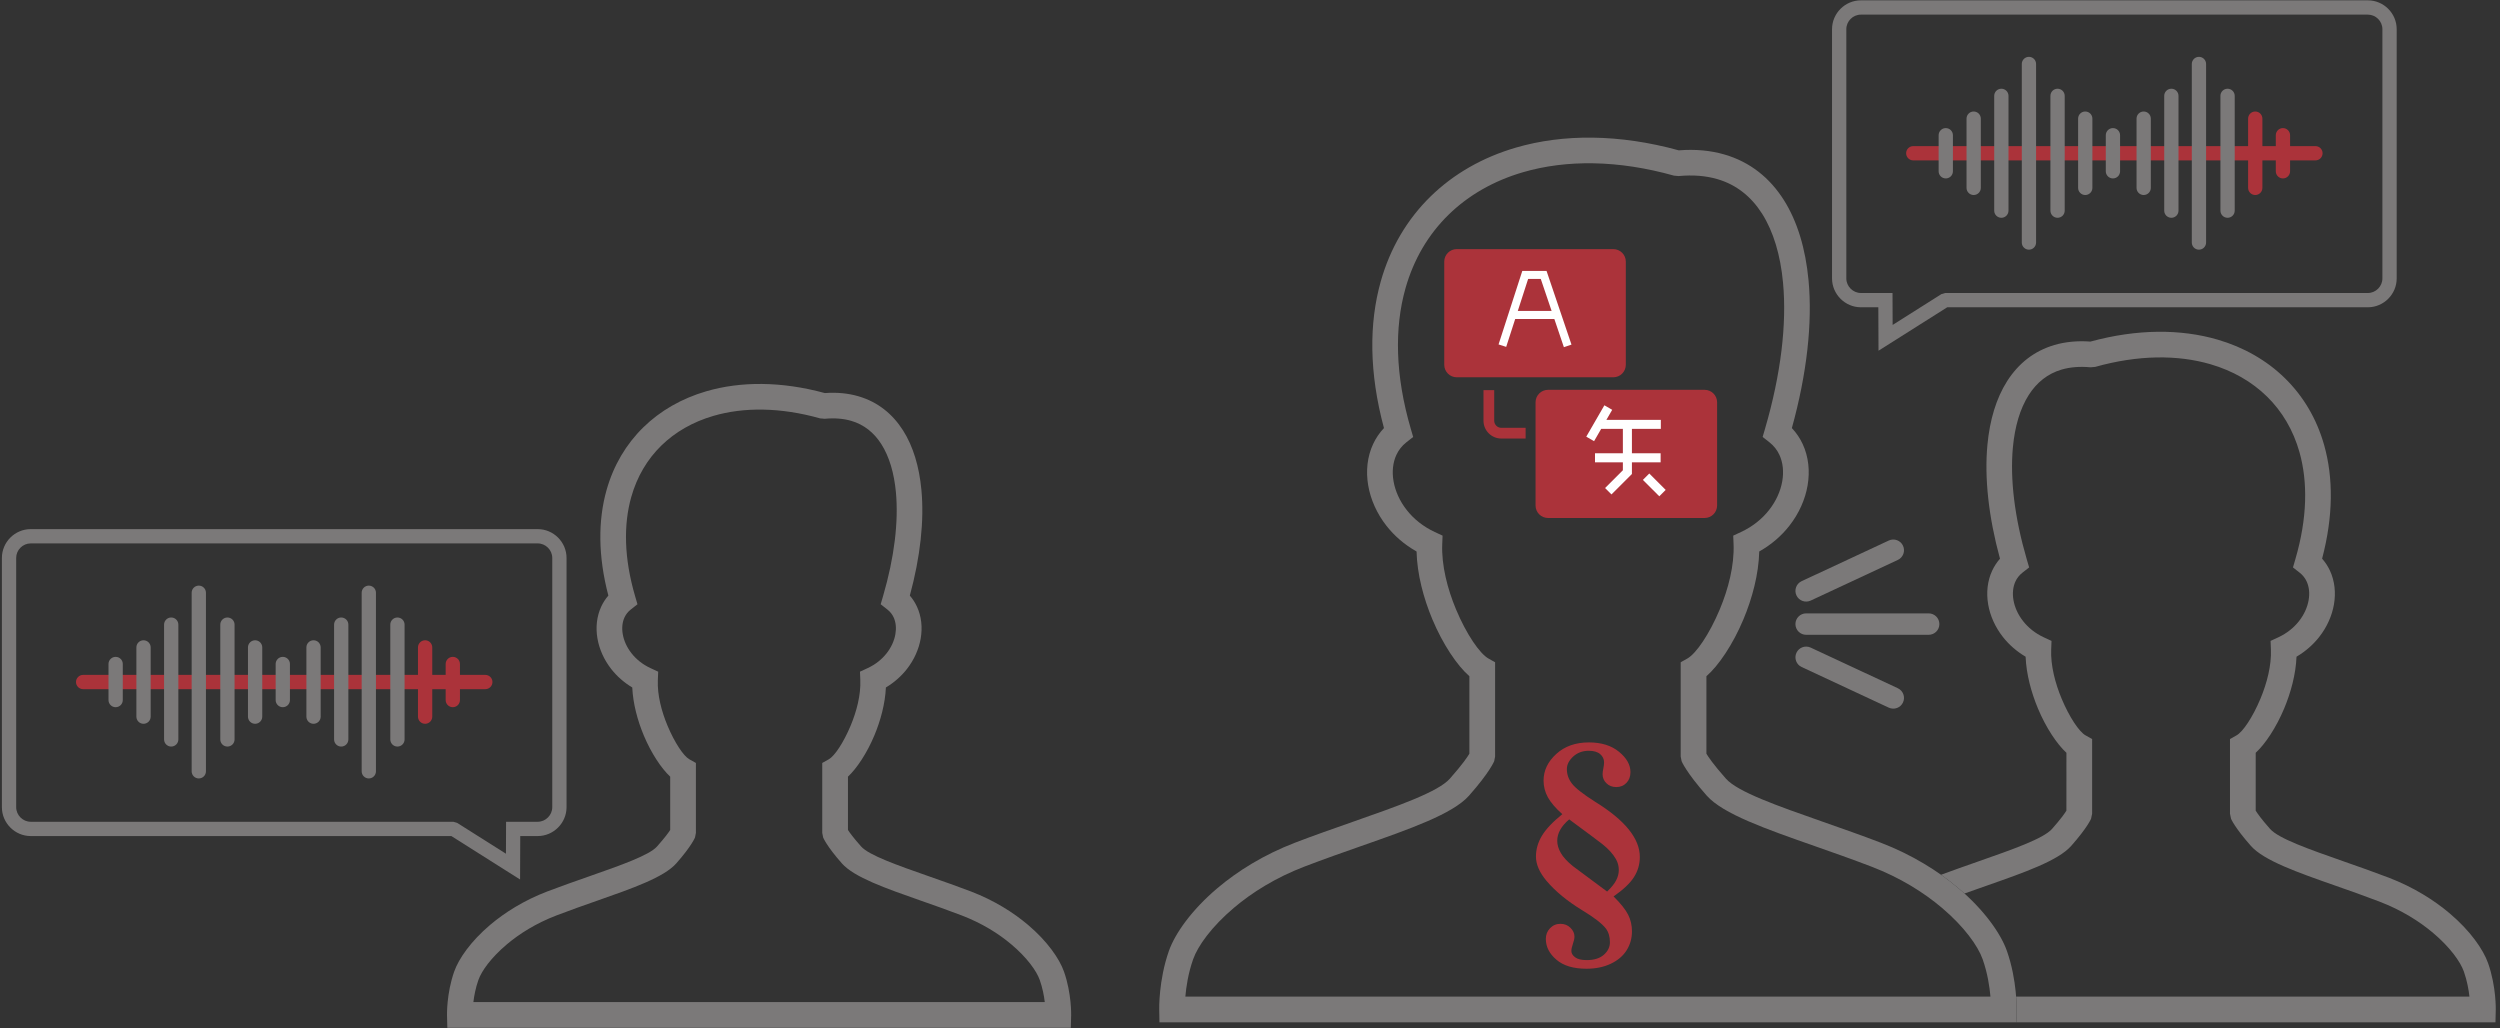 <?xml version="1.0" encoding="UTF-8" standalone="no"?>
<!-- Created with Inkscape (http://www.inkscape.org/) -->

<svg
   version="1.1"
   id="svg2"
   width="661.333"
   height="272"
   viewBox="0 0 661.333 272"
   sodipodi:docname="18.eps"
   xmlns:inkscape="http://www.inkscape.org/namespaces/inkscape"
   xmlns:sodipodi="http://sodipodi.sourceforge.net/DTD/sodipodi-0.dtd"
   xmlns="http://www.w3.org/2000/svg"
   xmlns:svg="http://www.w3.org/2000/svg">
  <rect x="0" y="0" width="661.333" height="272" fill="#333333" stroke="none"/>
  <defs
     id="defs6" />
  <sodipodi:namedview
     id="namedview4"
     pagecolor="#ffffff"
     bordercolor="#000000"
     borderopacity="0.25"
     inkscape:showpageshadow="2"
     inkscape:pageopacity="0.0"
     inkscape:pagecheckerboard="0"
     inkscape:deskcolor="#d1d1d1" />
  <g
     id="g8"
     inkscape:groupmode="layer"
     inkscape:label="ink_ext_XXXXXX"
     transform="matrix(1.333,0,0,-1.333,0,272)">
    <g
       id="g10"
       transform="scale(0.1)">
      <path
         d="M 4699,2011.47 H 3692.88 c -7.9,0 -15.1,-3.27 -20.34,-8.51 -5.26,-5.26 -8.53,-12.49 -8.53,-20.36 v -494.67 c 0,-7.84 3.29,-15.06 8.55,-20.32 5.27,-5.26 12.48,-8.56 20.32,-8.56 h 62.8 l 0.24,-63.4 96.79,61.19 7.53,2.21 H 4699 c 7.86,0 15.09,3.28 20.35,8.54 5.24,5.24 8.51,12.44 8.51,20.34 v 494.67 c 0,7.93 -3.25,15.14 -8.48,20.38 -5.24,5.23 -12.46,8.49 -20.38,8.49 z m -1006.12,28.35 H 4699 c 15.75,0 30.05,-6.44 40.41,-16.8 10.36,-10.36 16.8,-24.67 16.8,-40.42 v -494.67 c 0,-15.73 -6.47,-30.03 -16.82,-40.38 -10.39,-10.39 -24.72,-16.84 -40.39,-16.84 h -834.73 l -136.38,-86.22 -0.34,86.22 h -34.67 c -15.67,0 -29.98,6.48 -40.36,16.86 -10.37,10.38 -16.86,24.7 -16.86,40.36 v 494.67 c 0,15.68 6.46,30.01 16.84,40.4 10.36,10.35 24.65,16.82 40.38,16.82"
         style="fill:#7b7979;fill-opacity:1;fill-rule:nonzero;stroke:none"
         id="path12" />
      <path
         d="m 4429.8,11.711 h -428.36 l 0.45,25.113 c 0,0.066 0.26,10.055 -0.93,25.91 h 146.48 753.15 c -1.51,13.648 -4.63,31.441 -11,49.563 -7,19.871 -27.52,48.387 -61.01,76.723 -27.39,23.175 -63.04,45.57 -106.57,62.257 -30.67,11.758 -59.3,21.797 -86.52,31.336 -76.44,26.793 -142.75,50.039 -168.6,79.235 -32.58,36.808 -39.38,53.824 -39.4,53.875 l -2.1,9.965 v 148.21 l 13.06,7.325 c 12.64,7.09 31.97,35.871 47.37,72.64 12.96,30.942 22.07,66.27 20.81,97.821 l -0.68,16.961 15.43,7.156 c 17.13,7.953 30.88,19.234 41.01,32.113 10.21,12.992 16.67,27.512 19.11,41.738 2.3,13.321 1.05,26.231 -3.96,37.02 -3.02,6.531 -7.56,12.406 -13.65,17.191 l -13.48,10.602 4.81,16.504 c 23.73,81.271 24.8,152.821 8.15,212.061 -12.37,43.98 -34.58,81.23 -64.57,110.6 -30.1,29.5 -68.19,51.25 -112.14,64.07 -65.45,19.1 -143.92,18.55 -228.78,-5.31 l -9.17,-0.79 c -21.53,2.01 -40.65,0.38 -57.38,-4.51 -27.73,-8.09 -49.54,-25.67 -65.4,-50.68 -17,-26.8 -27.43,-62.02 -31.3,-103.41 -5.9,-62.98 3.27,-139.39 27.39,-222.031 l 4.82,-16.504 -13.49,-10.602 c -6.09,-4.785 -10.62,-10.66 -13.65,-17.191 -5.01,-10.789 -6.25,-23.703 -3.96,-37.02 2.44,-14.222 8.9,-28.746 19.12,-41.738 10.12,-12.879 23.87,-24.16 41,-32.113 l 15.43,-7.156 -0.68,-16.961 c -1.26,-31.551 7.85,-66.879 20.81,-97.821 15.4,-36.769 34.74,-65.55 47.37,-72.64 l 13.06,-7.325 v -148.21 l -2.1,-9.965 c -0.02,-0.051 -6.82,-17.067 -39.4,-53.875 -25.84,-29.196 -92.15,-52.442 -168.6,-79.235 -14,-4.906 -28.37,-9.945 -43.21,-15.281 -3.9,3.531 -7.91,7.055 -12.05,10.555 -10.66,9.019 -22.16,17.949 -34.48,26.656 23.71,8.824 48.87,17.645 73,26.102 69.75,24.445 130.26,45.656 147.28,64.882 17.68,19.977 25.35,31.032 28.53,36.262 V 546.59 c -18.99,17.461 -40.64,50.015 -56.44,87.742 -13.29,31.75 -23.15,68.047 -24.57,102.953 -18.17,10.695 -33.24,24.168 -45.01,39.145 -15.54,19.761 -25.44,42.269 -29.29,64.652 -4,23.281 -1.49,46.586 7.95,66.918 3.97,8.57 9.13,16.563 15.5,23.766 -22.71,83.074 -31.06,160.554 -24.95,225.814 4.64,49.64 17.59,92.58 38.88,126.14 22.43,35.37 53.84,60.39 94.29,72.2 21.42,6.25 45.19,8.64 71.28,6.71 92.58,25.29 179.12,25.28 252.35,3.9 52.14,-15.21 97.53,-41.22 133.67,-76.63 36.27,-35.53 63.09,-80.37 77.91,-133.11 18.06,-64.24 18.24,-140.12 -4.17,-224.962 6.4,-7.219 11.58,-15.234 15.57,-23.828 9.43,-20.332 11.94,-43.633 7.94,-66.918 -3.85,-22.383 -13.75,-44.887 -29.28,-64.652 -11.78,-14.977 -26.85,-28.45 -45.02,-39.145 -1.42,-34.906 -11.28,-71.203 -24.57,-102.953 -15.81,-37.727 -37.45,-70.281 -56.44,-87.742 V 431.789 c 3.18,-5.23 10.85,-16.285 28.54,-36.262 17.02,-19.226 77.52,-40.437 147.27,-64.882 29.27,-10.254 60.04,-21.043 87.92,-31.735 49.3,-18.902 89.93,-44.476 121.31,-71.027 40.75,-34.473 66.57,-71.606 76.16,-98.844 16.36,-46.5 15.19,-92.285 15.19,-92.414 l -0.59,-24.914 H 4429.8"
         style="fill:#7b7979;fill-opacity:1;fill-rule:nonzero;stroke:none"
         id="path14" />
      <path
         d="M 60.98,990.469 H 1067.09 c 15.73,0 30.03,-6.465 40.38,-16.817 10.39,-10.386 16.84,-24.722 16.84,-40.398 V 438.582 c 0,-15.664 -6.49,-29.984 -16.86,-40.359 -10.38,-10.375 -24.69,-16.86 -40.36,-16.86 h -34.67 l -0.33,-86.215 -136.383,86.215 H 60.98 c -15.676,0 -30.012,6.453 -40.398,16.84 -10.351,10.352 -16.816,24.645 -16.816,40.379 v 494.672 c 0,15.75 6.434,30.059 16.793,40.422 10.363,10.359 24.672,16.793 40.422,16.793 z M 1067.09,962.121 H 60.98 c -7.926,0 -15.145,-3.254 -20.379,-8.488 -5.238,-5.235 -8.492,-12.453 -8.492,-20.379 V 438.582 c 0,-7.894 3.277,-15.098 8.516,-20.336 5.258,-5.262 12.492,-8.535 20.355,-8.535 H 899.734 l 7.528,-2.215 96.788,-61.187 0.25,63.402 h 62.79 c 7.84,0 15.05,3.289 20.32,8.555 5.26,5.261 8.55,12.472 8.55,20.316 v 494.672 c 0,7.867 -3.27,15.094 -8.53,20.355 -5.24,5.239 -12.44,8.512 -20.34,8.512"
         style="fill:#7b7979;fill-opacity:1;fill-rule:nonzero;stroke:none"
         id="path16" />
      <path
         d="m 2968.77,62.734 h 981.25 c -1.61,18.879 -5.6,46.164 -15.38,73.934 -9.41,26.746 -36.69,64.844 -81.03,102.355 -35.97,30.438 -82.76,59.829 -139.84,81.715 -39.22,15.039 -76.54,28.121 -112.02,40.555 -97.78,34.273 -182.59,64.008 -214.69,100.266 -41.4,46.773 -49.9,68.332 -49.92,68.394 l -1.8,9.168 V 726.27 l 13.06,7.32 c 17.6,9.871 43.92,48.519 64.43,97.488 17.1,40.828 29.12,87.57 27.44,129.531 l -0.68,16.957 15.42,7.161 c 23.27,10.796 41.95,26.123 55.72,43.643 13.98,17.77 22.82,37.7 26.19,57.27 3.21,18.66 1.42,36.86 -5.7,52.2 -4.4,9.49 -10.98,18.01 -19.79,24.94 l -13.49,10.61 4.82,16.5 c 31.42,107.66 43.35,207.33 35.65,289.6 -5.12,54.67 -18.96,101.31 -41.56,136.94 -21.44,33.82 -51.01,57.61 -88.71,68.61 -22.49,6.57 -48.11,8.78 -76.87,6.08 l -9.17,0.8 c -111.01,31.21 -213.79,31.89 -299.65,6.83 -57.99,-16.92 -108.26,-45.64 -148.04,-84.61 -39.65,-38.85 -69.03,-88.09 -85.36,-146.19 -21.88,-77.82 -20.51,-171.65 10.54,-278.06 l 4.82,-16.51 -13.48,-10.6 c -8.82,-6.93 -15.39,-15.45 -19.8,-24.94 -7.11,-15.34 -8.9,-33.54 -5.7,-52.2 3.37,-19.57 12.22,-39.5 26.19,-57.27 13.77,-17.52 32.46,-32.847 55.72,-43.643 l 15.43,-7.161 -0.68,-16.957 c -1.68,-41.961 10.33,-88.707 27.43,-129.531 20.51,-48.969 46.84,-87.617 64.44,-97.488 l 13.05,-7.32 V 539.121 l -1.79,-9.168 c -0.02,-0.062 -8.53,-21.621 -49.93,-68.394 -32.1,-36.258 -116.91,-65.993 -214.69,-100.266 -35.48,-12.434 -72.79,-25.516 -112.02,-40.555 -57.08,-21.886 -103.87,-51.277 -139.83,-81.715 -44.34,-37.511 -71.63,-75.609 -81.04,-102.355 -9.78,-27.77 -13.76,-55.055 -15.38,-73.934 z M 3333.59,11.711 H 2300.91 l -0.45,25.113 c -0.01,0.164 -1.48,57.777 19.22,116.586 12.01,34.113 44.59,80.828 96.18,124.477 39.96,33.812 91.73,66.386 154.59,90.484 36.44,13.973 75.89,27.805 113.41,40.953 91.08,31.93 170.1,59.625 193.37,85.914 25.41,28.719 35.24,43.539 38.76,49.617 V 698.57 c -24.2,20.95 -52.7,63.325 -73.5,112.977 -17.42,41.566 -30.18,89.191 -31.33,134.551 -24.23,13.636 -44.18,31.175 -59.6,50.785 -19.3,24.547 -31.58,52.457 -36.35,80.187 -4.92,28.63 -1.86,57.22 9.68,82.1 5.39,11.6 12.57,22.35 21.58,31.86 -29.63,109.86 -29.72,207.92 -6.45,290.68 18.8,66.86 52.77,123.69 98.71,168.7 45.81,44.88 103.4,77.86 169.57,97.17 93.63,27.33 204.48,27.21 323.19,-5.42 33.33,2.61 63.6,-0.36 90.8,-8.29 50.41,-14.71 89.59,-45.96 117.61,-90.14 26.87,-42.38 43.24,-96.73 49.13,-159.65 7.91,-84.5 -3.16,-185.12 -33.1,-293.1 8.98,-9.5 16.15,-20.22 21.53,-31.81 11.55,-24.88 14.61,-53.47 9.68,-82.1 -4.76,-27.73 -17.05,-55.64 -36.35,-80.187 -15.41,-19.61 -35.37,-37.149 -59.59,-50.785 -1.16,-45.36 -13.92,-92.985 -31.34,-134.551 -20.8,-49.656 -49.3,-92.031 -73.5,-112.977 V 544.855 c 3.53,-6.078 13.35,-20.898 38.77,-49.617 23.27,-26.289 102.28,-53.984 193.37,-85.914 37.52,-13.148 76.96,-26.98 113.41,-40.953 62.86,-24.098 114.62,-56.672 154.58,-90.484 51.59,-43.649 84.18,-90.364 96.19,-124.477 20.69,-58.808 19.22,-116.422 19.21,-116.586 l -0.45,-25.113 h -667.85"
         style="fill:#7b7979;fill-opacity:1;fill-rule:nonzero;stroke:none"
         id="path18" />
      <path
         d="m 1375.13,51.934 h 698.22 c -1.47,12.293 -4.34,27.855 -9.92,43.699 -6.41,18.215 -25.3,44.426 -56.19,70.558 -25.32,21.426 -58.29,42.133 -98.55,57.571 -28.64,10.976 -55.17,20.281 -80.41,29.125 -71.31,24.992 -133.15,46.676 -157.49,74.16 -30.59,34.566 -37.22,51.426 -37.24,51.469 l -1.79,9.07 v 138.848 l 13.06,7.324 c 11.43,6.418 29.09,32.816 43.26,66.656 11.96,28.563 20.37,61.149 19.21,90.191 l -0.67,16.961 15.42,7.157 c 15.66,7.265 28.21,17.574 37.46,29.336 9.32,11.843 15.2,25.062 17.43,38 2.07,12.039 0.95,23.675 -3.54,33.375 -2.71,5.816 -6.75,11.05 -12.18,15.32 l -13.49,10.605 4.82,16.5 c 22.36,76.621 30.86,147.431 25.4,205.771 -3.57,38.18 -13.18,70.66 -28.84,95.35 -14.51,22.88 -34.45,38.96 -59.79,46.36 -15.34,4.47 -32.9,5.97 -52.68,4.12 l -9.17,0.8 c -78.57,22.09 -151.19,22.61 -211.72,4.94 -40.57,-11.84 -75.73,-31.91 -103.51,-59.13 -27.65,-27.09 -48.14,-61.45 -59.55,-102.03 -15.4,-54.77 -14.39,-120.962 7.56,-196.181 l 4.82,-16.5 -13.49,-10.605 c -5.43,-4.27 -9.48,-9.504 -12.18,-15.32 -4.5,-9.7 -5.61,-21.34 -3.54,-33.375 2.23,-12.938 8.11,-26.157 17.42,-38 9.25,-11.762 21.82,-22.071 37.47,-29.336 l 15.42,-7.157 -0.68,-16.961 c -1.16,-29.046 7.25,-61.632 19.22,-90.195 14.17,-33.832 31.82,-60.234 43.26,-66.652 l 13.06,-7.324 V 387.586 l -1.79,-9.07 c -0.02,-0.043 -6.65,-16.903 -37.25,-51.469 -24.33,-27.484 -86.18,-49.168 -157.48,-74.16 -25.24,-8.844 -51.78,-18.149 -80.41,-29.125 -40.26,-15.438 -73.23,-36.149 -98.56,-57.574 -30.885,-26.129 -49.78,-52.34 -56.186,-70.555 -5.578,-15.844 -8.446,-31.406 -9.918,-43.699 z M 1637.65,0.91 H 887.73 L 887.09,25.824 c 0,0.121 -1.102,43.012 14.223,86.551 9,25.582 33.195,60.41 71.335,92.676 29.312,24.801 67.262,48.691 113.312,66.344 25.82,9.902 54.52,19.96 81.8,29.523 64.61,22.648 120.65,42.293 136.16,59.812 16.35,18.473 23.27,28.235 26.08,32.719 v 105.785 c -17.72,16.575 -37.73,46.778 -52.34,81.645 -12.3,29.394 -21.46,62.976 -22.93,95.363 -16.73,9.981 -30.62,22.473 -41.52,36.328 -14.63,18.614 -23.96,39.825 -27.58,60.918 -3.79,22 -1.41,44.035 7.52,63.274 3.65,7.863 8.35,15.211 14.13,21.867 -20.67,78.832 -20.44,149.381 -3.63,209.161 13.87,49.35 38.97,91.3 72.9,124.56 33.82,33.12 76.28,57.45 125.04,71.68 68.32,19.94 149,19.98 235.29,-3.55 24.35,1.78 46.55,-0.47 66.58,-6.32 38.06,-11.1 67.6,-34.63 88.69,-67.87 19.94,-31.45 32.06,-71.64 36.41,-118.08 5.68,-60.64 -2.01,-132.558 -23,-209.647 5.74,-6.637 10.42,-13.969 14.07,-21.801 8.92,-19.239 11.3,-41.278 7.52,-63.274 -3.63,-21.093 -12.95,-42.304 -27.59,-60.918 -10.89,-13.859 -24.79,-26.347 -41.51,-36.332 -1.47,-32.383 -10.63,-65.965 -22.94,-95.355 -14.61,-34.871 -34.61,-65.074 -52.33,-81.649 V 393.449 c 2.81,-4.484 9.73,-14.246 26.08,-32.719 15.51,-17.523 71.55,-37.164 136.16,-59.812 27.28,-9.563 55.98,-19.621 81.8,-29.523 46.05,-17.653 83.99,-41.54 113.31,-66.34 38.13,-32.266 62.33,-67.098 71.33,-92.68 15.33,-43.531 14.23,-86.43 14.23,-86.551 l -0.64,-24.914 h -487.4"
         style="fill:#7b7979;fill-opacity:1;fill-rule:nonzero;stroke:none"
         id="path20" />
      <path
         d="m 2890.83,1546.14 h 310.85 c 13.6,0 24.73,-11.13 24.73,-24.73 v -204.88 c 0,-13.6 -11.13,-24.73 -24.73,-24.73 -53.7,0 -191.45,0 -310.85,0 -13.59,0 -24.72,11.13 -24.72,24.73 v 204.88 c 0,13.6 11.12,24.73 24.72,24.73"
         style="fill:#ab333a;fill-opacity:1;fill-rule:evenodd;stroke:none"
         id="path22" />
      <path
         d="m 3103.52,1351.52 -18.93,55.92 h -77.7 l -17.86,-55.31 -15.15,4.86 47.12,145.9 h 48.1 l 49.51,-146.26 z m -24.34,71.89 -21.5,63.51 h -25.12 l -20.51,-63.51 h 67.13"
         style="fill:#ffffff;fill-opacity:1;fill-rule:nonzero;stroke:none"
         id="path24" />
      <path
         d="m 3382.87,1266.91 h -310.85 c -13.6,0 -24.72,-11.12 -24.72,-24.72 v -204.88 c 0,-13.6 11.12,-24.73 24.72,-24.73 103.62,0 207.23,0 310.85,0 13.6,0 24.73,11.13 24.73,24.73 v 204.88 c 0,13.6 -11.13,24.72 -24.73,24.72"
         style="fill:#ab333a;fill-opacity:1;fill-rule:evenodd;stroke:none"
         id="path26" />
      <path
         d="m 3199.39,1227.25 -11.51,-19.93 h 108.03 v -17.93 h -57.38 v -48.42 h 56.97 v -17.93 h -56.97 v -23.18 l -40.55,-40.54 -12.68,12.68 35.29,35.29 v 15.75 h -55.32 v 17.93 h 55.32 v 48.42 h -43.07 l -14.09,-24.4 -15.48,8.96 35.95,62.27 z m 93.48,-171.64 -32.56,32.55 12.68,12.69 32.56,-32.56 -12.68,-12.68"
         style="fill:#ffffff;fill-opacity:1;fill-rule:nonzero;stroke:none"
         id="path28" />
      <path
         d="m 3100.48,424.781 c -13.4,11.918 -22.96,23.078 -28.74,33.485 -5.69,10.406 -8.54,21.398 -8.54,33.066 0,19.973 8.38,37.598 25.13,52.871 16.76,15.356 38.38,22.992 64.86,22.992 24.72,0 44.66,-6.211 59.74,-18.629 15.16,-12.421 22.71,-25.847 22.71,-40.281 0,-8.812 -2.69,-15.945 -7.96,-21.402 -5.28,-5.539 -11.99,-8.309 -20.2,-8.309 -7.96,0 -14.5,2.52 -19.52,7.555 -5.11,4.953 -7.63,10.992 -7.63,17.875 0,3.105 0.51,7.051 1.51,11.75 0.93,4.781 1.43,8.726 1.43,11.832 0,6.461 -2.6,11.918 -7.71,16.363 -5.2,4.449 -12.74,6.633 -22.71,6.633 -12.23,0 -22.54,-3.863 -30.92,-11.5 -8.29,-7.637 -12.48,-15.945 -12.48,-24.84 0,-10.492 3.35,-19.972 9.97,-28.617 6.54,-8.73 21.95,-20.895 46.25,-36.34 59.07,-36.422 88.56,-72.84 88.56,-109.43 0,-14.519 -3.85,-27.863 -11.64,-40.031 -7.71,-12.168 -21.28,-24.926 -40.47,-38.265 14.16,-14.016 23.79,-26.102 28.91,-36.258 5.11,-10.071 7.62,-21.145 7.62,-33.149 0,-13.679 -3.52,-26.183 -10.56,-37.425 -7.04,-11.247 -17.59,-20.227 -31.5,-26.774 -13.91,-6.629 -30,-9.902 -48.18,-9.902 -25.89,0 -45.83,5.957 -59.74,17.961 -13.99,11.914 -20.95,25.679 -20.95,41.203 0,8.394 2.76,15.441 8.38,21.23 5.53,5.793 12.49,8.731 20.61,8.731 7.88,0 14.5,-2.602 19.86,-7.891 5.28,-5.203 7.96,-10.992 7.96,-17.457 0,-3.773 -1.01,-8.555 -3.1,-14.348 -2.01,-5.789 -3.02,-10.574 -3.02,-14.351 0,-4.449 2.43,-8.559 7.38,-12.336 4.94,-3.777 12.65,-5.621 23.12,-5.621 14.58,0 25.89,3.523 33.94,10.574 8.04,7.047 12.06,15.356 12.06,24.84 0,10.996 -2.68,20.141 -8.12,27.359 -7.46,9.649 -23.04,21.735 -46.92,36.168 -29.75,18.211 -53.38,37.684 -70.81,58.328 -13.99,16.7 -20.95,32.809 -20.95,48.254 0,14.266 3.94,27.942 11.73,41.035 7.88,13.176 21.37,27.528 40.64,43.051 z m 13.58,-10.32 c -15.84,-13.43 -23.72,-27.609 -23.72,-42.465 0,-8.058 2.43,-16.195 7.21,-24.422 4.78,-8.308 12.82,-17.035 24.22,-26.183 l 67.53,-50.184 c 8.47,8.055 14.41,15.441 17.93,22.238 3.52,6.801 5.28,13.598 5.28,20.481 0,7.719 -1.85,14.851 -5.61,21.562 -6.04,10.492 -15,20.395 -26.9,29.793 -5.7,4.535 -27.65,20.981 -65.94,49.18"
         style="fill:#ab333a;fill-opacity:1;fill-rule:nonzero;stroke:none"
         id="path30" />
      <path
         d="m 3796.89,1722.2 c -7.83,0 -14.18,6.35 -14.18,14.17 0,7.83 6.35,14.18 14.18,14.18 h 798.09 c 7.83,0 14.18,-6.35 14.18,-14.18 0,-7.82 -6.35,-14.17 -14.18,-14.17 h -798.09"
         style="fill:#ab333a;fill-opacity:1;fill-rule:nonzero;stroke:none"
         id="path32" />
      <path
         d="m 3930.91,1667.68 c 0,-7.83 -6.35,-14.18 -14.18,-14.18 -7.82,0 -14.17,6.35 -14.17,14.18 v 137.39 c 0,7.82 6.35,14.17 14.17,14.17 7.83,0 14.18,-6.35 14.18,-14.17 v -137.39"
         style="fill:#7b7979;fill-opacity:1;fill-rule:nonzero;stroke:none"
         id="path34" />
      <path
         d="m 4268.29,1667.68 c 0,-7.83 -6.35,-14.18 -14.18,-14.18 -7.82,0 -14.17,6.35 -14.17,14.18 v 137.39 c 0,7.82 6.35,14.17 14.17,14.17 7.83,0 14.18,-6.35 14.18,-14.17 v -137.39"
         style="fill:#7b7979;fill-opacity:1;fill-rule:nonzero;stroke:none"
         id="path36" />
      <path
         d="m 4152.34,1667.68 c 0,-7.83 -6.35,-14.18 -14.18,-14.18 -7.82,0 -14.17,6.35 -14.17,14.18 v 137.39 c 0,7.82 6.35,14.17 14.17,14.17 7.83,0 14.18,-6.35 14.18,-14.17 v -137.39"
         style="fill:#7b7979;fill-opacity:1;fill-rule:nonzero;stroke:none"
         id="path38" />
      <path
         d="m 4489.71,1667.68 c 0,-7.83 -6.34,-14.18 -14.17,-14.18 -7.83,0 -14.17,6.35 -14.17,14.18 v 137.39 c 0,7.82 6.34,14.17 14.17,14.17 7.83,0 14.17,-6.35 14.17,-14.17 v -137.39"
         style="fill:#ab333a;fill-opacity:1;fill-rule:nonzero;stroke:none"
         id="path40" />
      <path
         d="m 3875.55,1700.59 c 0,-7.82 -6.34,-14.17 -14.17,-14.17 -7.83,0 -14.17,6.35 -14.17,14.17 v 71.56 c 0,7.83 6.34,14.18 14.17,14.18 7.83,0 14.17,-6.35 14.17,-14.18 v -71.56"
         style="fill:#7b7979;fill-opacity:1;fill-rule:nonzero;stroke:none"
         id="path42" />
      <path
         d="m 4207.28,1700.59 c 0,-7.82 -6.35,-14.17 -14.17,-14.17 -7.83,0 -14.18,6.35 -14.18,14.17 v 71.56 c 0,7.83 6.35,14.18 14.18,14.18 7.82,0 14.17,-6.35 14.17,-14.18 v -71.56"
         style="fill:#7b7979;fill-opacity:1;fill-rule:nonzero;stroke:none"
         id="path44" />
      <path
         d="m 4544.66,1700.59 c 0,-7.82 -6.35,-14.17 -14.18,-14.17 -7.82,0 -14.17,6.35 -14.17,14.17 v 71.56 c 0,7.83 6.35,14.18 14.17,14.18 7.83,0 14.18,-6.35 14.18,-14.18 v -71.56"
         style="fill:#ab333a;fill-opacity:1;fill-rule:nonzero;stroke:none"
         id="path46" />
      <path
         d="m 3985.85,1622.48 c 0,-7.82 -6.35,-14.17 -14.17,-14.17 -7.83,0 -14.18,6.35 -14.18,14.17 v 227.79 c 0,7.82 6.35,14.17 14.18,14.17 7.82,0 14.17,-6.35 14.17,-14.17 v -227.79"
         style="fill:#7b7979;fill-opacity:1;fill-rule:nonzero;stroke:none"
         id="path48" />
      <path
         d="m 4323.23,1622.48 c 0,-7.82 -6.35,-14.17 -14.18,-14.17 -7.82,0 -14.17,6.35 -14.17,14.17 v 227.79 c 0,7.82 6.35,14.17 14.17,14.17 7.83,0 14.18,-6.35 14.18,-14.17 v -227.79"
         style="fill:#7b7979;fill-opacity:1;fill-rule:nonzero;stroke:none"
         id="path50" />
      <path
         d="m 4097.39,1622.48 c 0,-7.82 -6.34,-14.17 -14.17,-14.17 -7.83,0 -14.17,6.35 -14.17,14.17 v 227.79 c 0,7.82 6.34,14.17 14.17,14.17 7.83,0 14.17,-6.35 14.17,-14.17 v -227.79"
         style="fill:#7b7979;fill-opacity:1;fill-rule:nonzero;stroke:none"
         id="path52" />
      <path
         d="m 4434.77,1622.48 c 0,-7.82 -6.34,-14.17 -14.17,-14.17 -7.83,0 -14.17,6.35 -14.17,14.17 v 227.79 c 0,7.82 6.34,14.17 14.17,14.17 7.83,0 14.17,-6.35 14.17,-14.17 v -227.79"
         style="fill:#7b7979;fill-opacity:1;fill-rule:nonzero;stroke:none"
         id="path54" />
      <path
         d="m 4040.59,1559.21 c 0,-7.83 -6.35,-14.17 -14.18,-14.17 -7.82,0 -14.17,6.34 -14.17,14.17 v 354.33 c 0,7.82 6.35,14.17 14.17,14.17 7.83,0 14.18,-6.35 14.18,-14.17 v -354.33"
         style="fill:#7b7979;fill-opacity:1;fill-rule:nonzero;stroke:none"
         id="path56" />
      <path
         d="m 4377.97,1559.21 c 0,-7.83 -6.34,-14.17 -14.17,-14.17 -7.83,0 -14.17,6.34 -14.17,14.17 v 354.33 c 0,7.82 6.34,14.17 14.17,14.17 7.83,0 14.17,-6.35 14.17,-14.17 v -354.33"
         style="fill:#7b7979;fill-opacity:1;fill-rule:nonzero;stroke:none"
         id="path58" />
      <path
         d="m 164.988,672.852 c -7.828,0 -14.172,6.347 -14.172,14.175 0,7.825 6.344,14.172 14.172,14.172 H 963.09 c 7.824,0 14.172,-6.347 14.172,-14.172 0,-7.828 -6.348,-14.175 -14.172,-14.175 H 164.988"
         style="fill:#ab333a;fill-opacity:1;fill-rule:nonzero;stroke:none"
         id="path60" />
      <path
         d="m 299.008,618.332 c 0,-7.828 -6.348,-14.176 -14.176,-14.176 -7.824,0 -14.172,6.348 -14.172,14.176 v 137.391 c 0,7.824 6.348,14.172 14.172,14.172 7.828,0 14.176,-6.348 14.176,-14.172 V 618.332"
         style="fill:#7b7979;fill-opacity:1;fill-rule:nonzero;stroke:none"
         id="path62" />
      <path
         d="m 636.391,618.332 c 0,-7.828 -6.348,-14.176 -14.176,-14.176 -7.824,0 -14.172,6.348 -14.172,14.176 v 137.391 c 0,7.824 6.348,14.172 14.172,14.172 7.828,0 14.176,-6.348 14.176,-14.172 V 618.332"
         style="fill:#7b7979;fill-opacity:1;fill-rule:nonzero;stroke:none"
         id="path64" />
      <path
         d="m 520.438,618.332 c 0,-7.828 -6.348,-14.176 -14.172,-14.176 -7.828,0 -14.176,6.348 -14.176,14.176 v 137.391 c 0,7.824 6.348,14.172 14.176,14.172 7.824,0 14.172,-6.348 14.172,-14.172 V 618.332"
         style="fill:#7b7979;fill-opacity:1;fill-rule:nonzero;stroke:none"
         id="path66" />
      <path
         d="m 857.816,618.332 c 0,-7.828 -6.343,-14.176 -14.171,-14.176 -7.829,0 -14.172,6.348 -14.172,14.176 v 137.391 c 0,7.824 6.343,14.172 14.172,14.172 7.828,0 14.171,-6.348 14.171,-14.172 V 618.332"
         style="fill:#ab333a;fill-opacity:1;fill-rule:nonzero;stroke:none"
         id="path68" />
      <path
         d="m 243.656,651.242 c 0,-7.824 -6.343,-14.172 -14.172,-14.172 -7.828,0 -14.171,6.348 -14.171,14.172 v 71.567 c 0,7.824 6.343,14.171 14.171,14.171 7.829,0 14.172,-6.347 14.172,-14.171 v -71.567"
         style="fill:#7b7979;fill-opacity:1;fill-rule:nonzero;stroke:none"
         id="path70" />
      <path
         d="m 575.379,651.242 c 0,-7.824 -6.348,-14.172 -14.172,-14.172 -7.828,0 -14.176,6.348 -14.176,14.172 v 71.567 c 0,7.824 6.348,14.171 14.176,14.171 7.824,0 14.172,-6.347 14.172,-14.171 v -71.567"
         style="fill:#7b7979;fill-opacity:1;fill-rule:nonzero;stroke:none"
         id="path72" />
      <path
         d="m 912.758,651.242 c 0,-7.824 -6.348,-14.172 -14.172,-14.172 -7.828,0 -14.172,6.348 -14.172,14.172 v 71.567 c 0,7.824 6.344,14.171 14.172,14.171 7.824,0 14.172,-6.347 14.172,-14.171 v -71.567"
         style="fill:#ab333a;fill-opacity:1;fill-rule:nonzero;stroke:none"
         id="path74" />
      <path
         d="m 353.949,573.137 c 0,-7.828 -6.344,-14.176 -14.172,-14.176 -7.824,0 -14.172,6.348 -14.172,14.176 v 227.781 c 0,7.828 6.348,14.176 14.172,14.176 7.828,0 14.172,-6.348 14.172,-14.176 V 573.137"
         style="fill:#7b7979;fill-opacity:1;fill-rule:nonzero;stroke:none"
         id="path76" />
      <path
         d="m 691.332,573.137 c 0,-7.828 -6.348,-14.176 -14.176,-14.176 -7.824,0 -14.172,6.348 -14.172,14.176 v 227.781 c 0,7.828 6.348,14.176 14.172,14.176 7.828,0 14.176,-6.348 14.176,-14.176 V 573.137"
         style="fill:#7b7979;fill-opacity:1;fill-rule:nonzero;stroke:none"
         id="path78" />
      <path
         d="m 465.496,573.137 c 0,-7.828 -6.348,-14.176 -14.176,-14.176 -7.824,0 -14.172,6.348 -14.172,14.176 v 227.781 c 0,7.828 6.348,14.176 14.172,14.176 7.828,0 14.176,-6.348 14.176,-14.176 V 573.137"
         style="fill:#7b7979;fill-opacity:1;fill-rule:nonzero;stroke:none"
         id="path80" />
      <path
         d="m 802.875,573.137 c 0,-7.828 -6.344,-14.176 -14.172,-14.176 -7.824,0 -14.172,6.348 -14.172,14.176 v 227.781 c 0,7.828 6.348,14.176 14.172,14.176 7.828,0 14.172,-6.348 14.172,-14.176 V 573.137"
         style="fill:#7b7979;fill-opacity:1;fill-rule:nonzero;stroke:none"
         id="path82" />
      <path
         d="m 408.691,509.863 c 0,-7.828 -6.347,-14.172 -14.175,-14.172 -7.825,0 -14.172,6.344 -14.172,14.172 v 354.325 c 0,7.828 6.347,14.175 14.172,14.175 7.828,0 14.175,-6.347 14.175,-14.175 V 509.863"
         style="fill:#7b7979;fill-opacity:1;fill-rule:nonzero;stroke:none"
         id="path84" />
      <path
         d="m 746.074,509.863 c 0,-7.828 -6.347,-14.172 -14.176,-14.172 -7.824,0 -14.171,6.344 -14.171,14.172 v 354.325 c 0,7.828 6.347,14.175 14.171,14.175 7.829,0 14.176,-6.347 14.176,-14.175 V 509.863"
         style="fill:#7b7979;fill-opacity:1;fill-rule:nonzero;stroke:none"
         id="path86" />
      <path
         d="m 3584.29,780.75 c -11.74,0 -21.26,9.52 -21.26,21.262 0,11.738 9.52,21.258 21.26,21.258 h 243.12 c 11.75,0 21.27,-9.52 21.27,-21.258 0,-11.742 -9.52,-21.262 -21.27,-21.262 h -243.12"
         style="fill:#7b7979;fill-opacity:1;fill-rule:nonzero;stroke:none"
         id="path88" />
      <path
         d="m 3593.26,848.656 c -10.64,-4.953 -23.28,-0.343 -28.24,10.297 -4.95,10.637 -0.34,23.285 10.3,28.235 l 172.94,80.64 c 10.63,4.953 23.28,0.34 28.23,-10.297 4.96,-10.64 0.35,-23.285 -10.29,-28.238 l -172.94,-80.637"
         style="fill:#7b7979;fill-opacity:1;fill-rule:nonzero;stroke:none"
         id="path90" />
      <path
         d="m 3575.32,716.828 c -10.64,4.949 -15.25,17.598 -10.3,28.235 4.96,10.636 17.6,15.25 28.24,10.296 l 172.94,-80.64 c 10.64,-4.949 15.25,-17.594 10.29,-28.235 -4.95,-10.636 -17.6,-15.25 -28.23,-10.296 l -172.94,80.64"
         style="fill:#7b7979;fill-opacity:1;fill-rule:nonzero;stroke:none"
         id="path92" />
      <path
         d="m 3027.57,1170.24 h -48.25 c -9.73,0 -18.57,3.98 -24.97,10.38 -6.4,6.4 -10.38,15.25 -10.38,24.98 v 60.66 h 21.26 v -60.66 c 0,-3.87 1.59,-7.39 4.15,-9.95 2.55,-2.56 6.08,-4.15 9.94,-4.15 h 48.25 v -21.26"
         style="fill:#ab333a;fill-opacity:1;fill-rule:nonzero;stroke:none"
         id="path94" />
    </g>
  </g>
</svg>
